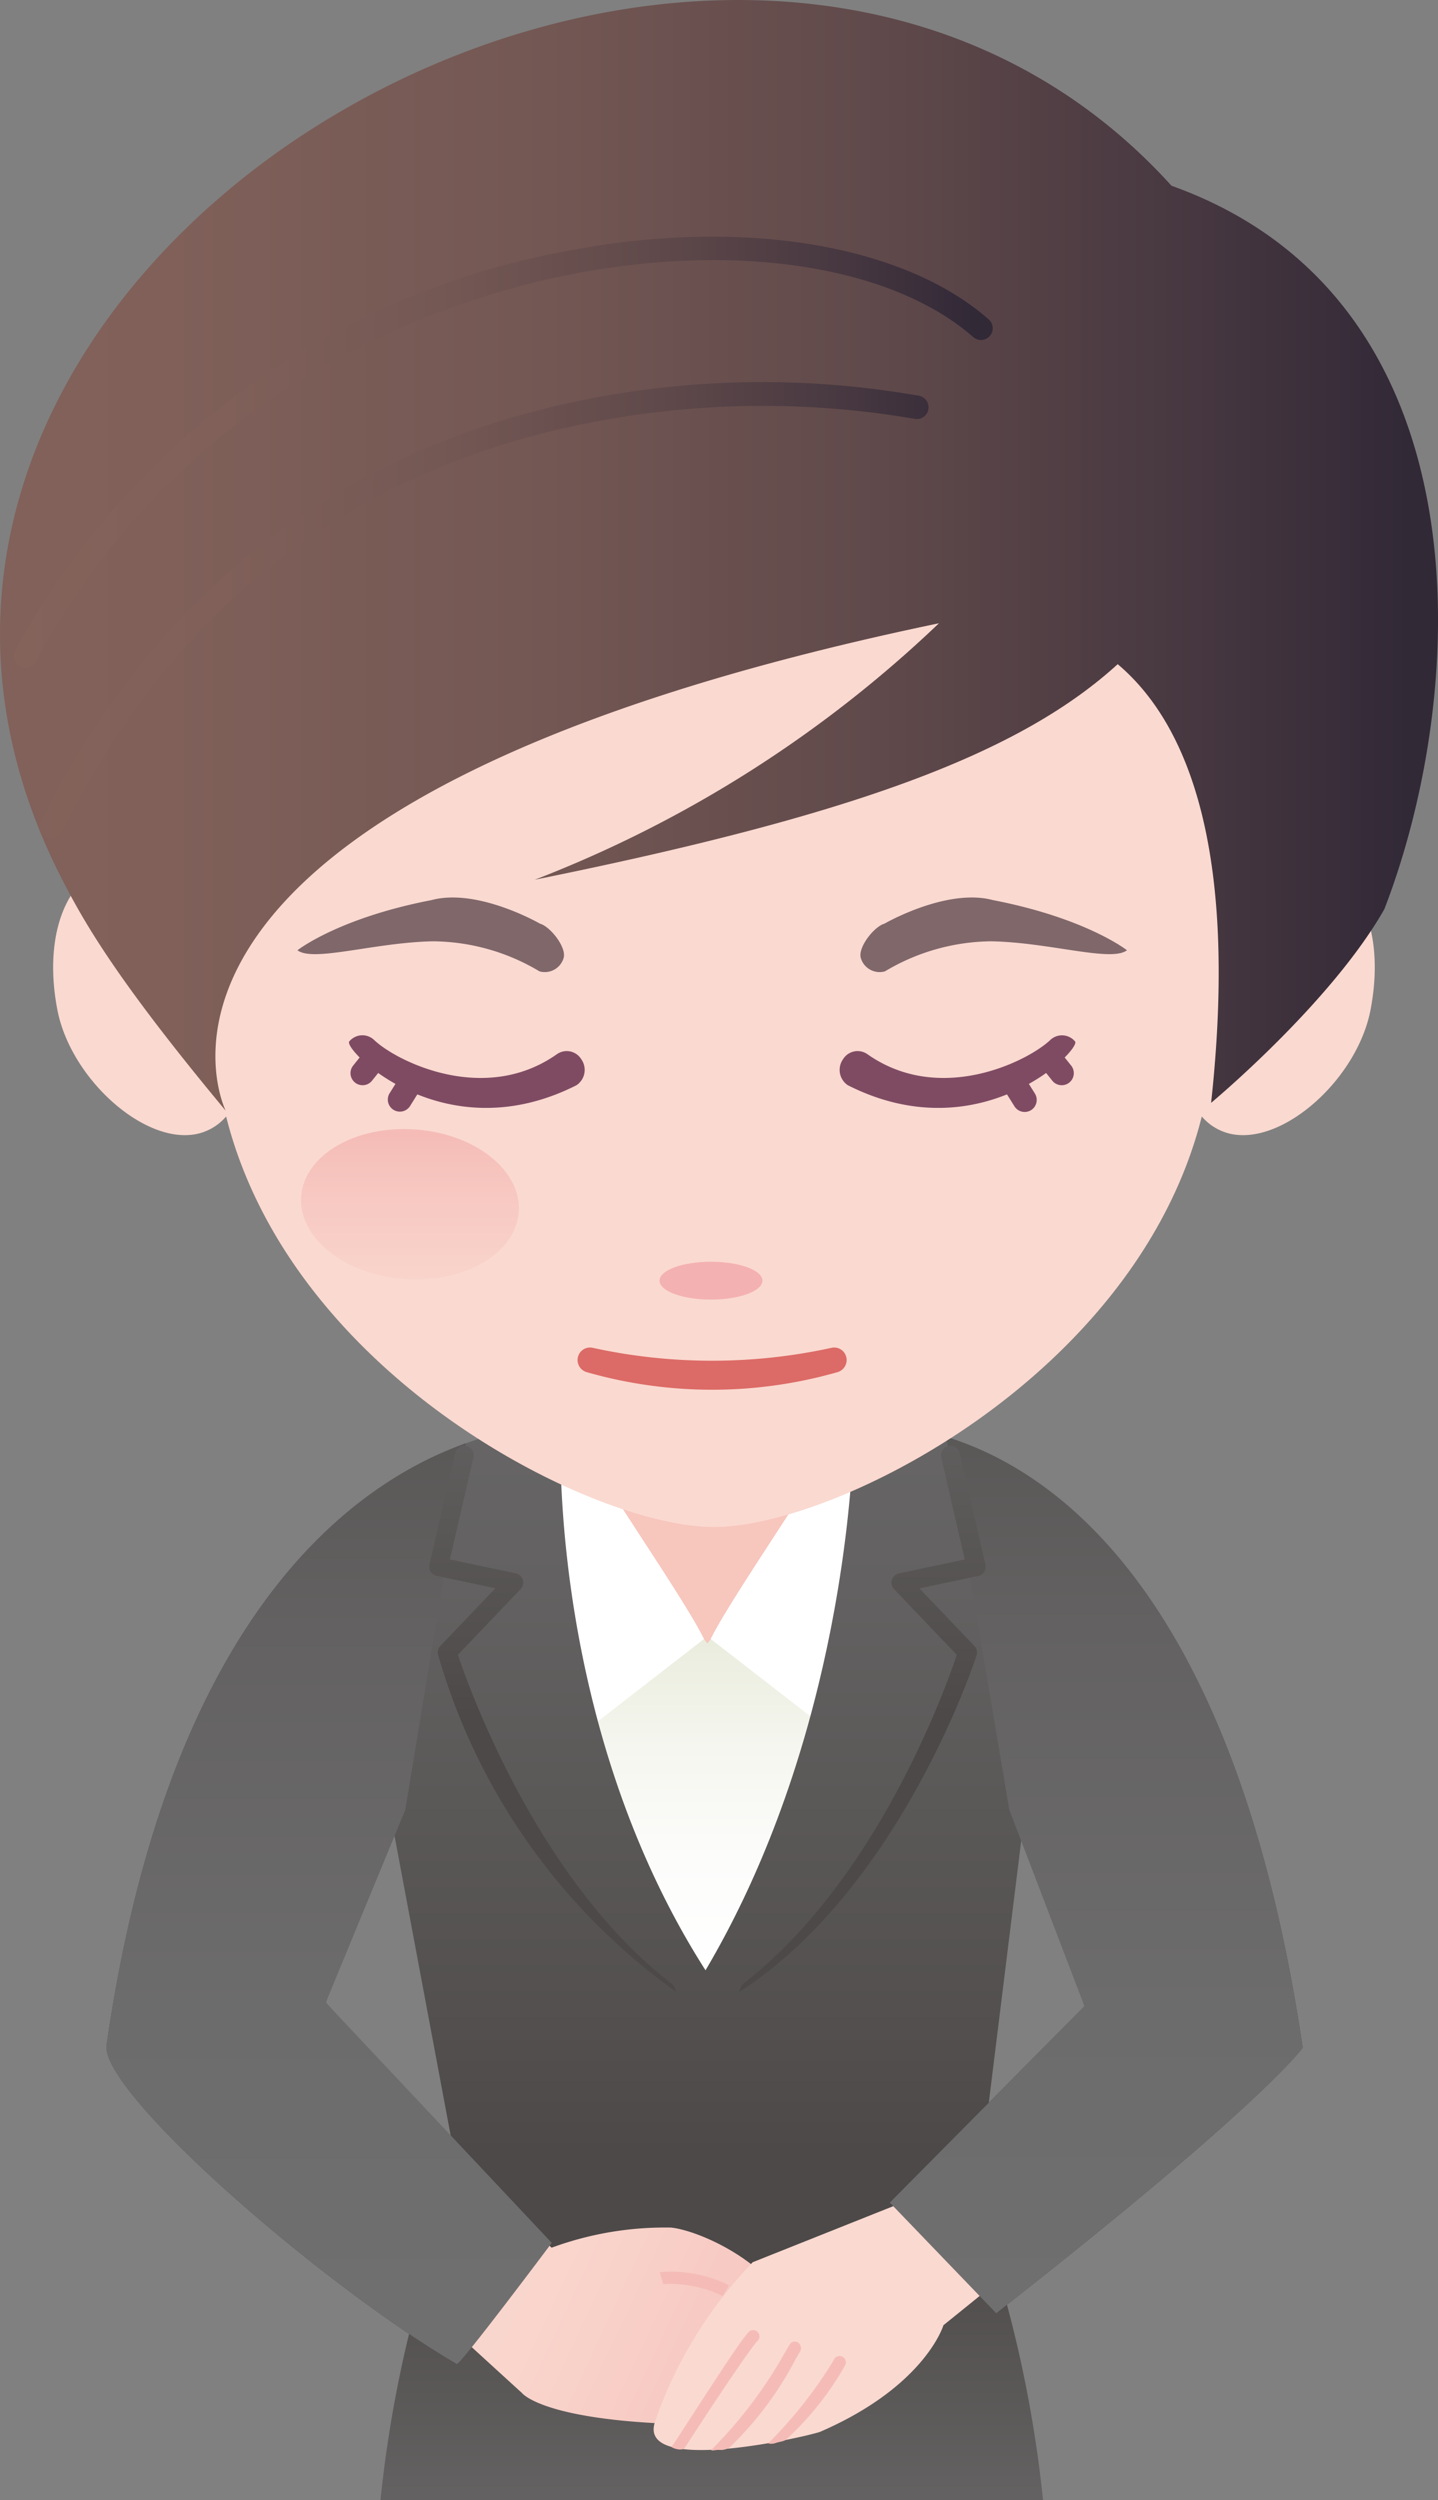 <svg xmlns="http://www.w3.org/2000/svg" xmlns:xlink="http://www.w3.org/1999/xlink" width="68.443" height="118.927" viewBox="0 0 68.443 118.927"><rect x="0" y="0" width="68.443" height="118.927" fill="#808080" stroke="none"/><defs><linearGradient id="a" x1="0.5" y1="-0.064" x2="0.5" y2="2.67" gradientUnits="objectBoundingBox"><stop offset="0" stop-color="#4c4948"/><stop offset="0.082" stop-color="#524f4e"/><stop offset="0.378" stop-color="#636161"/><stop offset="0.681" stop-color="#6d6c6d"/><stop offset="1" stop-color="#717071"/></linearGradient><linearGradient id="b" x1="0.5" y1="0.415" x2="0.5" y2="0.979" gradientUnits="objectBoundingBox"><stop offset="0" stop-color="#eaedde"/><stop offset="0.31" stop-color="#f5f6ef"/><stop offset="0.646" stop-color="#fcfcfb"/><stop offset="1" stop-color="#fff"/></linearGradient><linearGradient id="c" x1="0.5" y1="0.785" x2="0.5" y2="-0.72" xlink:href="#a"/><linearGradient id="d" x1="1.073" y1="0.793" x2="0.426" y2="0.52" gradientUnits="objectBoundingBox"><stop offset="0" stop-color="#f5bcb7"/><stop offset="0.266" stop-color="#f7c9c2"/><stop offset="0.623" stop-color="#f9d5cc"/><stop offset="1" stop-color="#fad9d0"/></linearGradient><linearGradient id="e" x1="0.5" y1="-0.319" x2="0.5" y2="1.048" xlink:href="#a"/><linearGradient id="f" x1="0.5" y1="-0.328" x2="0.5" y2="1.108" xlink:href="#a"/><linearGradient id="g" x1="0.5" y1="0.491" x2="0.5" y2="-1.065" xlink:href="#a"/><linearGradient id="h" x1="0.5" y1="0.49" x2="0.5" y2="-1.064" xlink:href="#a"/><linearGradient id="i" x1="0.5" y1="0.056" x2="0.5" y2="1.619" xlink:href="#d"/><linearGradient id="k" x1="0.962" y1="0.5" x2="0.024" y2="0.5" gradientUnits="objectBoundingBox"><stop offset="0" stop-color="#322937"/><stop offset="0.131" stop-color="#463740"/><stop offset="0.34" stop-color="#614a4b"/><stop offset="0.553" stop-color="#745854"/><stop offset="0.771" stop-color="#806059"/><stop offset="1" stop-color="#84635b"/></linearGradient><linearGradient id="l" x1="0.986" y1="0.5" x2="-0.014" y2="0.5" xlink:href="#k"/><linearGradient id="m" x1="1.057" y1="0.5" x2="-0.043" y2="0.5" xlink:href="#k"/></defs><g transform="translate(-1418.142 -258.358)"><rect width="13.893" height="15.271" transform="translate(1444.993 323.927)" fill="#f7c6bd"/><path d="M1465.373,365.608c-.006.044-4.587.06-9.078.065h0s-1.814,0-4.276,0-4.278,0-4.278,0h0c-4.49-.005-9.072-.021-9.078-.065a59,59,0,0,0-2.411,11.677h31.533A59.056,59.056,0,0,0,1465.373,365.608Z" fill="url(#a)"/><path d="M1459.265,326.234s-6.271,8.859-7.455,10.306c-1.185-1.447-8.422-11.534-8.422-11.534s-5.613,7.192,8.422,27.846C1467.861,331.759,1459.265,326.234,1459.265,326.234Z" fill="url(#b)"/><path d="M1444.27,323.991c-5.623,2.979,1.223,17.11,1.223,17.11l6.157-4.776C1450.447,333.876,1444.936,326.294,1444.27,323.991Z" fill="#fff"/><path d="M1459.348,323.991c5.623,2.979-1.223,17.11-1.223,17.11l-6.156-4.776C1453.172,333.876,1458.681,326.294,1459.348,323.991Z" fill="#fff"/><path d="M1458.783,326.168s.021,13.947-7.061,25.918c-7.611-11.906-6.887-25.918-6.887-25.918s-17.235-.92-21.62,29.47c-.32,2.217,10.174,11.381,16.665,15.174a52.9,52.9,0,0,0,3.223-4.462,1.469,1.469,0,0,0,.164.194c.855.3,6.305-3.538,10.746-.084,3.059-1.349,4.253-.793,4.253-.793l2.8-1.931,4.488,4.664c12.7-9.933,14.593-12.63,14.593-12.63C1475.415,323.8,1458.783,326.168,1458.783,326.168Zm-22.094,18.287,3.02,16.111-6.057-6.945Zm28.515,13.932,1.726-13.932,2.828,9.342Z" fill="url(#c)"/><path d="M1427.918,344.058l7.806,4.034-3.4,5.445,12.071,11.746a15.648,15.648,0,0,1,5.691-.958c1.943.216,7.3,3,5.262,6.352-1.5,2.468-2.641,3.026-3.092,3.026-8.157,0-9.275-1.513-9.275-1.513s-14-12.714-17.038-16.117C1424.848,354.845,1427.918,344.058,1427.918,344.058Z" fill="url(#d)"/><path d="M1476.421,343.97l-7.806,4.035,2.522,6.518-10.394,8.75-6.775,2.7a20.671,20.671,0,0,0-4.649,7.587c-.888,2.615,7.459.654,7.872.475,5-2.171,5.855-5.065,5.855-5.065s12.136-9.757,15.448-12.894C1479.327,355.284,1476.421,343.97,1476.421,343.97Z" fill="#fad9d0"/><path d="M1449.538,366.445l.176.57a5.765,5.765,0,0,1,2.828.57l.307-.512A6.233,6.233,0,0,0,1449.538,366.445Z" fill="#f5bcb7"/><path d="M1453.749,369.323c-.581.625-3.492,5.274-3.646,5.429-.016.016.115.082.238.108.161.034.323.05.413-.088.8-1.238,2.979-4.555,3.432-5.043a.3.3,0,1,0-.437-.406Z" fill="#f5bcb7"/><path d="M1455.73,369.881l-.23.389a21.158,21.158,0,0,1-3.473,4.6c-.116.118.182.018.345.033a.865.865,0,0,0,.477-.1,16.175,16.175,0,0,0,3.172-4.24l.2-.338a.32.32,0,0,0-.093-.428A.278.278,0,0,0,1455.73,369.881Z" fill="#f5bcb7"/><path d="M1457.816,370.647a21.182,21.182,0,0,1-3.092,3.924c-.016.049.19.056.347,0,.18-.065.391-.064.508-.18a14.457,14.457,0,0,0,2.785-3.508.3.3,0,1,0-.548-.235Z" fill="#f5bcb7"/><path d="M1440.311,327.017c-5.425,1.934-14.154,8.228-17.1,28.621-.32,2.217,10.174,11.381,16.665,15.174.087.176,4.527-5.759,4.527-5.759l-10.755-11.432,3.783-9.166Z" fill="url(#e)"/><path d="M1480.151,355.77c-3.176-21.438-11.7-27.435-16.973-29.06l3.005,17.745,3.575,9.342-9.265,9.34,5.065,5.263C1478.254,358.467,1480.151,355.77,1480.151,355.77Z" fill="url(#f)"/><path d="M1439.806,327.483l-1.223,5.3a.432.432,0,0,0-.012.1.446.446,0,0,0,.355.438l2.795.592-2.618,2.741a.444.444,0,0,0-.124.309.42.42,0,0,0,.02.131,29.782,29.782,0,0,0,11.278,15.983c.11.077-.06-.267-.174-.355-6.374-4.916-9.648-14.092-10.167-15.644l2.986-3.127a.446.446,0,0,0,.124-.309.461.461,0,0,0-.02-.132.449.449,0,0,0-.335-.306l-3.134-.664,1.121-4.86a.426.426,0,0,0,.012-.1.448.448,0,0,0-.884-.1Z" fill="url(#g)"/><path d="M1463.275,327.148a.448.448,0,0,0-.347.435.491.491,0,0,0,.011.1s.95,4.114,1.122,4.86l-3.135.664a.447.447,0,0,0-.334.306.426.426,0,0,0-.02.132.446.446,0,0,0,.124.309l2.986,3.127c-.519,1.552-3.793,10.728-10.167,15.644a1.054,1.054,0,0,0-.2.4c7.587-4.867,11.174-15.587,11.309-16.026a.455.455,0,0,0,.02-.131.441.441,0,0,0-.125-.309l-2.617-2.741,2.8-.592a.45.45,0,0,0,.355-.438.439.439,0,0,0-.012-.1l-1.223-5.3A.447.447,0,0,0,1463.275,327.148Z" fill="url(#h)"/><path d="M1480.565,299.284a4.018,4.018,0,0,0-4.126,1.2c-.583-17.129-11.245-26.2-24.313-26.2s-23.731,9.067-24.314,26.2a4.017,4.017,0,0,0-4.125-1.2c-2.633.788-3.445,3.888-2.81,7.133s4.107,6.379,6.6,5.891a2.533,2.533,0,0,0,1.428-.838c3.107,12.349,17.446,19.531,23.219,19.531s20.111-7.182,23.219-19.531a2.531,2.531,0,0,0,1.427.838c2.5.488,5.967-2.647,6.6-5.891S1483.2,300.072,1480.565,299.284Z" fill="#fad9d0"/><path d="M1432.3,303.563c.754.576,3.686-.377,6.463-.427a10.011,10.011,0,0,1,5.056,1.43.933.933,0,0,0,1.151-.643c.14-.5-.632-1.486-1.128-1.626,0,0-2.96-1.71-5.16-1.121C1434.233,302.034,1432.3,303.563,1432.3,303.563Z" fill="#7f676a"/><path d="M1471.781,303.563c-.754.576-3.686-.377-6.463-.427a10.016,10.016,0,0,0-5.056,1.43.933.933,0,0,1-1.151-.643c-.139-.5.632-1.486,1.128-1.626,0,0,2.96-1.71,5.16-1.121C1469.843,302.034,1471.781,303.563,1471.781,303.563Z" fill="#7f676a"/><path d="M1457.7,322.479a26.606,26.606,0,0,1-11.329,0,.592.592,0,0,0-.721.432.6.6,0,0,0,.435.726,21.7,21.7,0,0,0,11.9,0,.6.6,0,0,0,.435-.726A.591.591,0,0,0,1457.7,322.479Z" fill="#dc6a66"/><path d="M1454.431,319.28c0,.495-1.1.9-2.448.9s-2.448-.4-2.448-.9,1.1-.9,2.448-.9S1454.431,318.784,1454.431,319.28Z" fill="#f4b1b1"/><path d="M1442.832,316.012c-.139,1.966-2.57,3.394-5.429,3.191s-5.064-1.96-4.925-3.926,2.57-3.394,5.43-3.191S1442.972,314.047,1442.832,316.012Z" fill="url(#i)"/><path d="M1461.232,316.012c.14,1.966,2.571,3.394,5.43,3.191s5.064-1.96,4.925-3.926-2.571-3.394-5.43-3.191S1461.093,314.047,1461.232,316.012Z" fill="url(#i)"/><path d="M1434.766,307.9c-.31.364,4.479,5.289,10.814,2.083a.875.875,0,0,0,.233-1.23.813.813,0,0,0-1.165-.246c-3.459,2.435-7.643.328-8.695-.673A.811.811,0,0,0,1434.766,307.9Z" fill="#7f4b63"/><path d="M1435.321,308.586l-.371.464a.573.573,0,0,0,.9.716l.37-.464a.573.573,0,0,0-.895-.716Z" fill="#7f4b63"/><path d="M1437.184,309.569l-.506.809a.574.574,0,0,0,.973.608l.505-.809a.573.573,0,0,0-.972-.608Z" fill="#7f4b63"/><path d="M1469.31,307.9c.311.364-4.478,5.289-10.814,2.083a.876.876,0,0,1-.233-1.23.813.813,0,0,1,1.165-.246c3.459,2.435,7.643.328,8.7-.673A.811.811,0,0,1,1469.31,307.9Z" fill="#7f4b63"/><path d="M1468.755,308.586l.371.464a.573.573,0,0,1-.9.716l-.371-.464a.573.573,0,0,1,.9-.716Z" fill="#7f4b63"/><path d="M1466.892,309.569l.506.809a.573.573,0,1,1-.972.608l-.506-.809a.573.573,0,1,1,.972-.608Z" fill="#7f4b63"/><path d="M1421.076,300.148c-15.064-29.441,31.751-56.222,52.826-32.953,14.953,5.341,14.258,23.729,10.129,34.415-2.544,4.473-8.245,9.211-8.245,9.211,1.343-12.364-1.264-18.183-4.446-20.868-4.741,4.327-12.8,7.23-27.744,10.254a58.162,58.162,0,0,0,19.237-12.2c-41.187,8.579-33.949,23.189-33.949,23.189C1423.708,304.972,1422.165,302.276,1421.076,300.148Z" fill="url(#k)"/><path d="M1445.676,270.2a37.638,37.638,0,0,0-26.814,19.1.559.559,0,0,0,.986.529c7.418-13.827,20.672-17.561,26.027-18.525,7.724-1.391,14.851-.2,18.6,3.1a.56.56,0,0,0,.74-.84C1461.215,270.041,1453.729,268.754,1445.676,270.2Z" fill="url(#l)"/><path d="M1445.89,277.39c-8.056,1.606-19.074,6.395-25.813,20.087a.559.559,0,0,0,1,.494c5.242-10.65,13.649-17.2,24.988-19.476a42.737,42.737,0,0,1,15.595-.214.559.559,0,1,0,.236-1.093A42.985,42.985,0,0,0,1445.89,277.39Z" fill="url(#m)"/></g></svg>